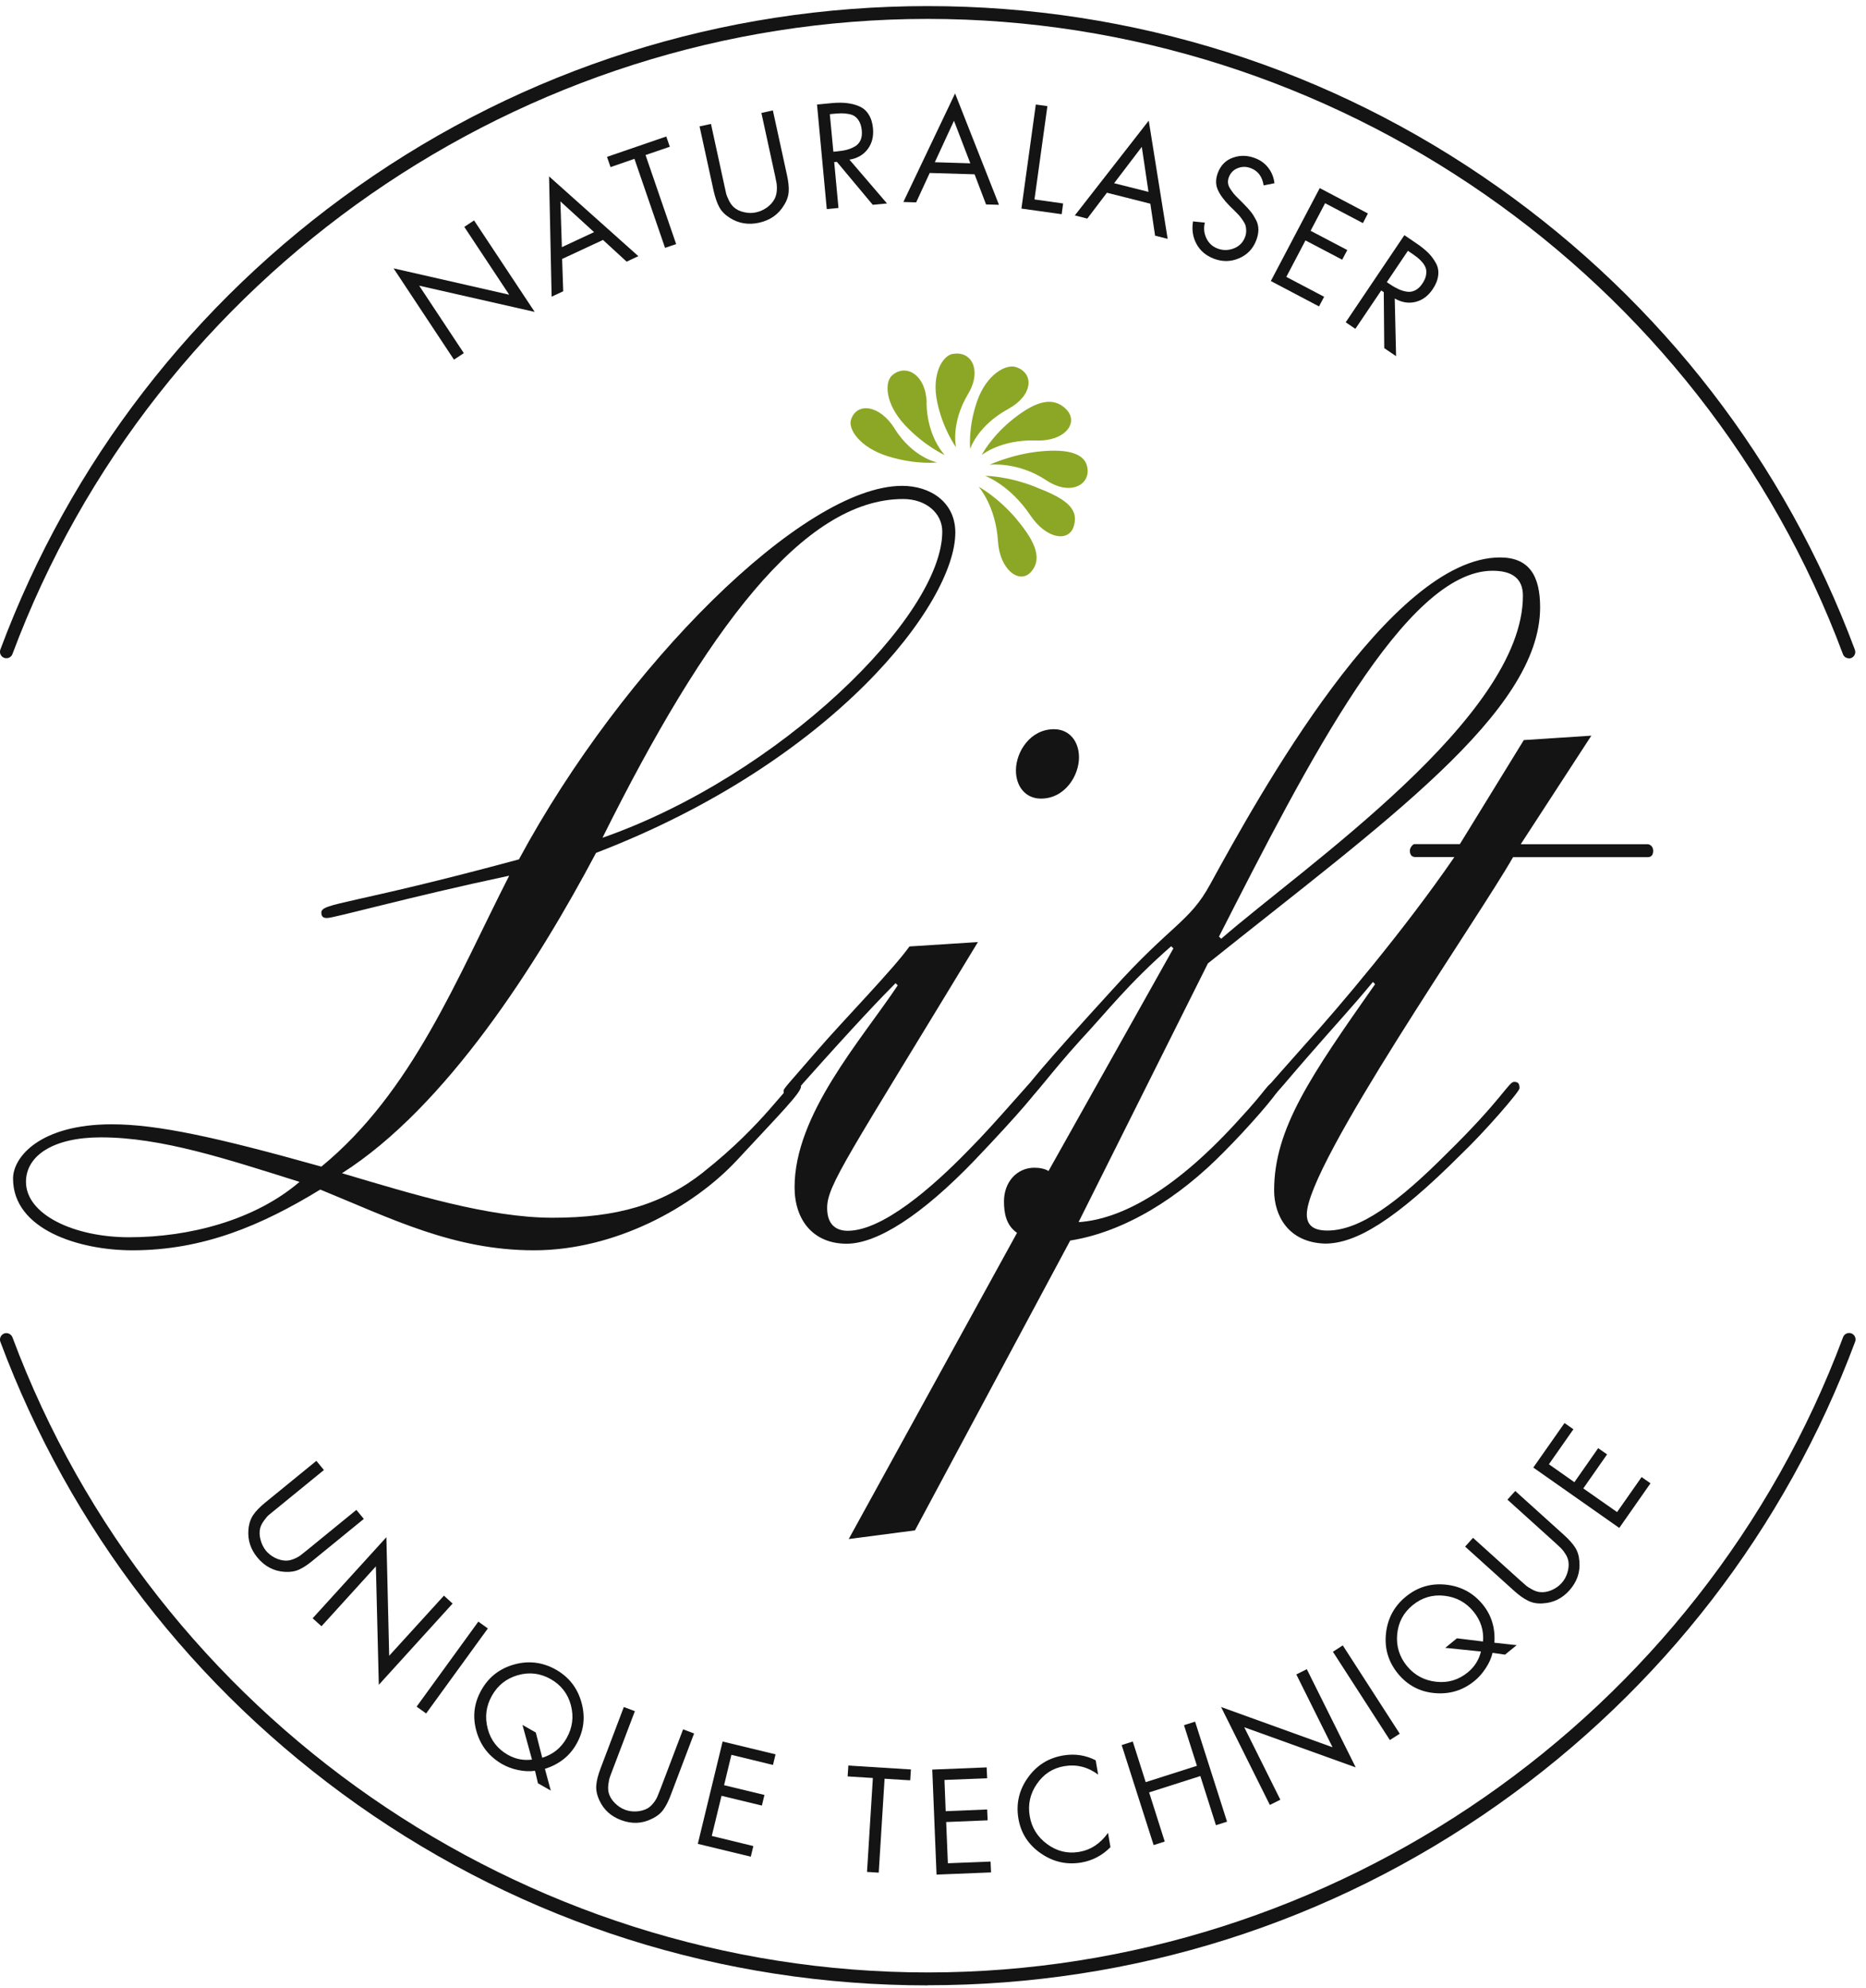 <svg width="153" height="163" viewBox="0 0 153 163" fill="none" xmlns="http://www.w3.org/2000/svg">
<g id="Vector">
<path d="M151.6 53.97C151.39 53.97 151.19 53.84 151.11 53.63C139.49 22.48 109.33 1.55 76.06 1.55C42.79 1.55 12.65 22.48 1.02 53.62C0.92 53.89 0.62 54.03 0.34 53.93C0.07 53.83 -0.07 53.53 0.03 53.25C5.75 37.92 15.88 24.8 29.3 15.32C43.03 5.63 59.2 0.5 76.06 0.5C92.92 0.5 109.1 5.63 122.82 15.33C136.24 24.81 146.37 37.93 152.09 53.27C152.19 53.54 152.05 53.84 151.78 53.95C151.72 53.97 151.66 53.98 151.6 53.98V53.97Z" fill="#141414"/>
<path d="M76.06 162.76C59.19 162.76 43.02 157.63 29.3 147.94C15.88 138.45 5.76 125.34 0.03 110C-0.07 109.73 0.07 109.43 0.34 109.32C0.61 109.22 0.91 109.36 1.02 109.63C12.65 140.78 42.81 161.7 76.07 161.7C109.33 161.7 139.49 140.77 151.12 109.62C151.22 109.35 151.52 109.21 151.8 109.31C152.07 109.41 152.21 109.71 152.11 109.99C146.39 125.32 136.27 138.44 122.84 147.93C109.11 157.63 92.94 162.75 76.08 162.75L76.06 162.76Z" fill="#141414"/>
<path d="M37.22 29.48L32.27 22L41.75 24.16L38.07 18.6L38.87 18.07L43.84 25.57L34.37 23.42L38.03 28.95L37.23 29.48H37.22Z" fill="#141414"/>
<path d="M49.42 19.68L46.09 21.23L46.18 23.88L45.23 24.32L45.02 14.46L52.34 21L51.38 21.45L49.43 19.66L49.42 19.68ZM48.71 19.03L45.95 16.51L46.07 20.26L48.71 19.03Z" fill="#141414"/>
<path d="M52.93 12.71L55.44 20.01L54.53 20.32L52.02 13.02L50.06 13.7L49.77 12.86L54.63 11.19L54.92 12.03L52.93 12.71Z" fill="#141414"/>
<path d="M58.3 10.18L59.39 15.19C59.46 15.51 59.51 15.74 59.54 15.87C59.57 16 59.65 16.19 59.76 16.42C59.87 16.65 60.01 16.84 60.16 16.98C60.39 17.19 60.68 17.33 61.03 17.4C61.38 17.48 61.71 17.48 62.03 17.4C62.33 17.33 62.62 17.2 62.9 17C63.17 16.8 63.38 16.56 63.52 16.29C63.61 16.11 63.67 15.89 63.69 15.65C63.71 15.41 63.7 15.21 63.68 15.06C63.65 14.91 63.61 14.69 63.55 14.4C63.54 14.34 63.53 14.3 63.52 14.27L62.43 9.26L63.37 9.05L64.52 14.32C64.64 14.86 64.69 15.31 64.67 15.68C64.65 16.05 64.53 16.43 64.29 16.81C63.83 17.58 63.15 18.06 62.23 18.26C61.37 18.45 60.58 18.32 59.87 17.88C59.47 17.63 59.17 17.34 58.98 16.99C58.79 16.64 58.64 16.19 58.51 15.63L57.36 10.36L58.3 10.16V10.18Z" fill="#141414"/>
<path d="M68.4 13.29L68.75 17.05L67.79 17.14L66.99 8.57L68.23 8.45C68.67 8.41 69.07 8.41 69.42 8.45C69.77 8.49 70.12 8.57 70.44 8.71C70.77 8.85 71.03 9.07 71.22 9.38C71.42 9.69 71.54 10.07 71.58 10.53C71.64 11.19 71.5 11.75 71.15 12.22C70.8 12.69 70.3 12.98 69.65 13.09L72.73 16.68L71.56 16.79L68.62 13.27L68.38 13.29H68.4ZM68.04 9.36L68.33 12.44L68.63 12.41C68.93 12.38 69.2 12.34 69.43 12.28C69.66 12.22 69.88 12.13 70.09 12.01C70.3 11.89 70.46 11.71 70.56 11.49C70.66 11.27 70.69 11 70.66 10.68C70.63 10.41 70.57 10.18 70.47 9.99C70.37 9.8 70.25 9.66 70.12 9.56C69.99 9.46 69.82 9.39 69.61 9.35C69.4 9.31 69.2 9.29 69.01 9.29C68.82 9.29 68.6 9.31 68.33 9.33L68.04 9.36Z" fill="#141414"/>
<path d="M79.91 14.29L76.23 14.18L75.12 16.59L74.07 16.56L78.31 7.66L81.91 16.79L80.85 16.76L79.91 14.29ZM79.56 13.39L78.22 9.9L76.65 13.3L79.56 13.39Z" fill="#141414"/>
<path d="M85.88 8.7L84.82 16.35L87.17 16.68L87.05 17.56L83.75 17.1L84.93 8.57L85.88 8.7Z" fill="#141414"/>
<path d="M94.32 16.7L90.76 15.8L89.15 17.92L88.13 17.66L94.19 9.89L95.74 19.58L94.71 19.32L94.32 16.7ZM94.17 15.74L93.62 12.04L91.35 15.02L94.17 15.73V15.74Z" fill="#141414"/>
<path d="M104.5 15.02L103.61 15.2C103.5 14.49 103.16 14.02 102.57 13.79C102.21 13.65 101.85 13.64 101.5 13.78C101.15 13.91 100.9 14.16 100.76 14.52C100.7 14.68 100.67 14.85 100.69 15.01C100.71 15.17 100.77 15.33 100.88 15.49C100.99 15.65 101.08 15.78 101.16 15.88C101.24 15.98 101.36 16.1 101.52 16.26L101.96 16.7C102.21 16.95 102.42 17.18 102.57 17.37C102.72 17.56 102.86 17.79 102.99 18.04C103.12 18.29 103.18 18.55 103.18 18.83C103.18 19.11 103.12 19.4 103 19.71C102.73 20.41 102.25 20.9 101.58 21.18C100.9 21.47 100.21 21.47 99.51 21.2C98.87 20.95 98.4 20.55 98.1 19.99C97.8 19.44 97.71 18.82 97.82 18.15L98.79 18.25C98.68 18.69 98.72 19.11 98.91 19.52C99.1 19.92 99.4 20.21 99.82 20.37C100.26 20.54 100.7 20.54 101.15 20.37C101.6 20.2 101.91 19.89 102.08 19.45C102.15 19.27 102.18 19.1 102.18 18.92C102.18 18.74 102.16 18.6 102.12 18.47C102.08 18.35 102 18.2 101.88 18.03C101.76 17.86 101.66 17.73 101.59 17.65C101.52 17.57 101.39 17.44 101.22 17.27L100.81 16.87C100.34 16.39 100.02 15.95 99.84 15.53C99.66 15.11 99.67 14.65 99.87 14.13C100.11 13.53 100.52 13.12 101.11 12.92C101.7 12.71 102.3 12.73 102.92 12.97C103.37 13.14 103.73 13.41 104 13.77C104.28 14.13 104.44 14.55 104.5 15.03V15.02Z" fill="#141414"/>
<path d="M104.2 23.04L108.21 15.42L112.16 17.5L111.75 18.29L108.65 16.66L107.46 18.92L110.47 20.5L110.05 21.29L107.04 19.71L105.47 22.7L108.57 24.33L108.15 25.12L104.2 23.04Z" fill="#141414"/>
<path d="M113.24 23.83L111.13 26.96L110.34 26.42L115.15 19.28L116.18 19.98C116.55 20.23 116.85 20.48 117.11 20.73C117.36 20.98 117.57 21.27 117.74 21.58C117.91 21.89 117.97 22.23 117.92 22.59C117.88 22.95 117.73 23.33 117.47 23.71C117.1 24.26 116.63 24.61 116.07 24.75C115.51 24.89 114.93 24.8 114.36 24.47L114.47 29.2L113.5 28.54L113.46 23.95L113.26 23.82L113.24 23.83ZM115.44 20.56L113.71 23.13L113.96 23.3C114.21 23.47 114.45 23.6 114.66 23.7C114.87 23.8 115.1 23.87 115.35 23.91C115.59 23.95 115.82 23.91 116.04 23.8C116.26 23.69 116.46 23.5 116.63 23.24C116.78 23.01 116.88 22.8 116.92 22.59C116.96 22.38 116.96 22.2 116.92 22.04C116.88 21.88 116.79 21.72 116.66 21.55C116.52 21.38 116.38 21.24 116.24 21.13C116.09 21.01 115.91 20.88 115.69 20.73L115.45 20.57L115.44 20.56Z" fill="#141414"/>
<path d="M26.56 120.51L22.59 123.75C22.34 123.96 22.16 124.1 22.05 124.19C21.94 124.28 21.81 124.43 21.66 124.64C21.5 124.85 21.4 125.05 21.34 125.25C21.26 125.55 21.27 125.87 21.36 126.22C21.45 126.57 21.6 126.86 21.8 127.12C22 127.36 22.25 127.56 22.55 127.71C22.85 127.86 23.16 127.94 23.46 127.94C23.67 127.94 23.88 127.89 24.1 127.8C24.32 127.71 24.5 127.61 24.62 127.52C24.74 127.43 24.92 127.29 25.14 127.11C25.19 127.07 25.22 127.04 25.25 127.02L29.22 123.78L29.83 124.52L25.65 127.93C25.23 128.28 24.84 128.53 24.51 128.68C24.17 128.83 23.78 128.89 23.33 128.86C22.44 128.8 21.7 128.41 21.1 127.68C20.54 127 20.3 126.24 20.37 125.4C20.41 124.93 20.54 124.53 20.76 124.2C20.98 123.87 21.32 123.53 21.76 123.17L25.94 119.76L26.55 120.5L26.56 120.51Z" fill="#141414"/>
<path d="M25.64 132.66L31.68 126.02L31.91 135.74L36.4 130.81L37.11 131.46L31.06 138.12L30.82 128.41L26.36 133.32L25.65 132.68L25.64 132.66Z" fill="#141414"/>
<path d="M40 133.5L34.94 140.47L34.16 139.91L39.22 132.94L40 133.5Z" fill="#141414"/>
<path d="M44.11 146.2L43.87 145.17C43.43 145.23 42.98 145.21 42.49 145.11C42.01 145.01 41.58 144.85 41.19 144.63C40.12 144.02 39.41 143.13 39.07 141.94C38.73 140.75 38.86 139.63 39.47 138.55C40.08 137.47 40.98 136.78 42.17 136.45C43.36 136.12 44.5 136.27 45.57 136.87C46.65 137.48 47.35 138.38 47.68 139.58C48.01 140.78 47.87 141.91 47.26 142.98C46.7 143.97 45.84 144.64 44.68 145.01L45.16 146.79L44.1 146.19L44.11 146.2ZM43.93 142.02L44.46 144.1C45.34 143.83 46 143.3 46.46 142.49C46.94 141.64 47.06 140.74 46.81 139.79C46.56 138.85 46 138.13 45.15 137.65C44.3 137.17 43.4 137.06 42.46 137.33C41.52 137.6 40.81 138.16 40.33 139.02C39.85 139.87 39.74 140.77 39.99 141.72C40.24 142.67 40.8 143.38 41.64 143.86C42.26 144.21 42.92 144.34 43.62 144.25L42.84 141.41L43.93 142.03V142.02Z" fill="#141414"/>
<path d="M52.06 140.27L50.24 145.06C50.12 145.37 50.04 145.58 50 145.71C49.95 145.84 49.92 146.03 49.88 146.29C49.85 146.55 49.86 146.78 49.91 146.98C49.99 147.28 50.16 147.56 50.41 147.81C50.66 148.06 50.94 148.25 51.24 148.36C51.53 148.47 51.85 148.52 52.18 148.5C52.51 148.48 52.82 148.4 53.09 148.25C53.27 148.15 53.43 148 53.58 147.81C53.73 147.62 53.83 147.45 53.89 147.31C53.95 147.17 54.03 146.96 54.14 146.69C54.16 146.63 54.18 146.59 54.19 146.56L56.01 141.77L56.91 142.11L55 147.15C54.81 147.66 54.6 148.07 54.38 148.37C54.16 148.67 53.85 148.92 53.44 149.11C52.64 149.51 51.8 149.54 50.92 149.21C50.09 148.9 49.5 148.36 49.15 147.6C48.95 147.17 48.86 146.76 48.89 146.37C48.92 145.97 49.04 145.51 49.24 144.98L51.15 139.94L52.05 140.28L52.06 140.27Z" fill="#141414"/>
<path d="M57.22 151.14L59.25 142.77L63.59 143.82L63.38 144.69L59.97 143.86L59.37 146.35L62.68 147.15L62.47 148.02L59.16 147.22L58.36 150.51L61.77 151.34L61.56 152.21L57.22 151.16V151.14Z" fill="#141414"/>
<path d="M72.53 145.82L72.05 153.52L71.09 153.46L71.57 145.76L69.5 145.63L69.56 144.74L74.69 145.06L74.63 145.95L72.53 145.82Z" fill="#141414"/>
<path d="M76.79 153.67L76.44 145.07L80.9 144.89L80.94 145.78L77.44 145.92L77.54 148.48L80.94 148.34L80.98 149.23L77.58 149.37L77.72 152.75L81.22 152.61L81.26 153.5L76.8 153.68L76.79 153.67Z" fill="#141414"/>
<path d="M89.84 144.31L90.04 145.48C89.19 144.85 88.26 144.62 87.26 144.79C86.32 144.95 85.58 145.43 85.02 146.24C84.46 147.05 84.27 147.93 84.43 148.88C84.59 149.83 85.06 150.59 85.86 151.18C86.65 151.76 87.52 151.98 88.47 151.82C89.43 151.66 90.22 151.14 90.85 150.26L91.05 151.43C90.38 152.11 89.58 152.53 88.66 152.69C87.46 152.89 86.35 152.64 85.33 151.93C84.31 151.22 83.7 150.27 83.5 149.07C83.3 147.85 83.56 146.74 84.28 145.73C85 144.72 85.97 144.11 87.19 143.91C88.14 143.75 89.03 143.89 89.86 144.32L89.84 144.31Z" fill="#141414"/>
<path d="M93.94 146.1L98.14 144.76L97.08 141.43L97.99 141.14L100.61 149.34L99.7 149.63L98.42 145.6L94.22 146.94L95.5 150.97L94.59 151.26L91.97 143.06L92.88 142.77L93.94 146.1Z" fill="#141414"/>
<path d="M104.12 147.97L100.12 139.94L109.26 143.24L106.29 137.27L107.15 136.84L111.16 144.89L102.02 141.6L104.98 147.54L104.12 147.97Z" fill="#141414"/>
<path d="M110.1 134.89L114.77 142.13L113.96 142.65L109.29 135.41L110.1 134.89Z" fill="#141414"/>
<path d="M123.43 135.65L122.38 135.5C122.28 135.93 122.09 136.35 121.82 136.76C121.55 137.17 121.25 137.52 120.9 137.8C119.95 138.58 118.86 138.91 117.63 138.8C116.4 138.69 115.4 138.15 114.62 137.2C113.84 136.24 113.51 135.15 113.64 133.92C113.77 132.69 114.31 131.68 115.26 130.9C116.22 130.11 117.32 129.78 118.55 129.91C119.78 130.04 120.79 130.58 121.57 131.53C122.29 132.41 122.61 133.45 122.53 134.67L124.36 134.87L123.41 135.64L123.43 135.65ZM119.47 134.31L121.6 134.57C121.67 133.66 121.41 132.84 120.82 132.12C120.2 131.36 119.4 130.93 118.43 130.82C117.46 130.71 116.59 130.97 115.83 131.59C115.07 132.21 114.65 133.01 114.56 133.98C114.47 134.95 114.74 135.82 115.36 136.58C115.98 137.33 116.77 137.76 117.75 137.87C118.73 137.98 119.59 137.72 120.35 137.1C120.9 136.65 121.26 136.08 121.43 135.39L118.5 135.09L119.47 134.3V134.31Z" fill="#141414"/>
<path d="M120.79 126.08L124.6 129.52C124.84 129.74 125.02 129.89 125.12 129.98C125.22 130.07 125.39 130.18 125.62 130.3C125.85 130.43 126.07 130.5 126.27 130.52C126.58 130.55 126.9 130.5 127.22 130.36C127.54 130.22 127.82 130.03 128.04 129.78C128.25 129.55 128.41 129.27 128.51 128.95C128.61 128.63 128.65 128.32 128.6 128.01C128.57 127.81 128.49 127.6 128.36 127.4C128.23 127.19 128.11 127.04 128 126.93C127.89 126.82 127.73 126.67 127.51 126.47C127.47 126.43 127.43 126.4 127.41 126.38L123.6 122.94L124.24 122.23L128.24 125.84C128.65 126.21 128.95 126.55 129.15 126.86C129.35 127.17 129.47 127.55 129.5 128C129.58 128.89 129.3 129.68 128.68 130.38C128.09 131.04 127.37 131.39 126.54 131.44C126.07 131.48 125.65 131.41 125.3 131.23C124.94 131.06 124.55 130.78 124.13 130.4L120.13 126.79L120.77 126.08H120.79Z" fill="#141414"/>
<path d="M132.77 125.26L125.72 120.31L128.28 116.66L129.01 117.17L127 120.04L129.09 121.51L131.04 118.72L131.77 119.23L129.82 122.02L132.59 123.96L134.6 121.09L135.33 121.6L132.77 125.26Z" fill="#141414"/>
<path d="M57.67 96.09C62.65 92.17 64.61 88.79 65.15 88.79C65.51 88.79 65.68 88.97 65.68 89.06C65.68 89.59 63.9 91.37 60.43 95.11C56.78 99.03 50.37 102.5 43.79 102.5C37.21 102.5 32.13 99.92 26.26 97.52C21.45 100.46 16.65 102.5 10.86 102.5C6.5 102.5 1.07 100.81 1.07 96.62C1.07 94.84 3.3 92.17 9.17 92.17C12.91 92.17 17.8 93.24 26.35 95.64C33.83 89.5 37.48 80.15 41.75 71.79C33.38 73.57 27.42 75.26 26.8 75.26C26.44 75.26 26.35 75.08 26.35 74.81C26.35 74.01 28.75 74.19 42.55 70.45C51.09 54.61 65.87 39.83 73.97 39.83C76.28 39.83 78.33 41.16 78.33 43.66C78.33 49.45 68.36 62.44 48.87 69.92C44.06 79 36.59 90.75 28.04 96.18C33.74 97.87 40.06 99.83 45.31 99.83C50.56 99.83 54.3 98.76 57.68 96.09H57.67ZM10.59 101.43C15.57 101.43 20.92 100.01 24.56 96.89C18.6 95.02 13.26 93.24 8.27 93.24C4.35 93.24 2.13 94.75 2.13 96.89C2.13 99.56 6.05 101.43 10.59 101.43ZM74.05 40.91C65.86 40.91 57.85 51.68 49.4 68.68C63.91 63.61 77.26 50.52 77.26 43.58C77.26 42.07 75.93 40.91 74.06 40.91H74.05Z" fill="#141414"/>
<path d="M80.19 77.22C69.51 94.84 67.82 97.16 67.82 99.03C67.82 100.54 68.71 100.9 69.51 100.9C72.36 100.9 76.45 97.34 79.39 94.31C81.7 92 84.64 88.43 84.82 88.43C85.09 88.43 85.35 88.52 85.35 88.88C85.35 89.15 83.66 91.19 79.92 95.11C75.56 99.65 71.91 101.96 69.42 101.96C66.66 101.96 65.15 100 65.15 97.33C65.15 91.37 70.58 85.31 73.61 80.78L73.43 80.6C72.36 81.67 70.14 83.98 65.86 88.79C64.97 89.86 64.88 89.95 64.61 89.95C64.34 89.95 64.25 89.68 64.25 89.42C64.25 89.24 64.61 88.89 66.92 86.22C69.23 83.55 73.24 79.46 74.57 77.59L80.18 77.23L80.19 77.22ZM86.42 59.78C87.67 59.78 88.47 60.76 88.47 62.09C88.47 63.6 87.31 65.47 85.35 65.47C84.1 65.47 83.3 64.49 83.3 63.16C83.3 61.65 84.46 59.78 86.42 59.78Z" fill="#141414"/>
<path d="M88.47 100.19C92.21 99.92 96.66 97.25 101.64 91.73C103.95 89.24 103.95 88.79 104.4 88.79C104.67 88.79 104.84 88.97 104.84 89.24C104.84 89.6 102.26 92.53 100.39 94.4C96.65 98.23 92.2 100.99 87.75 101.7L75.02 125.46L69.59 126.17L83.39 101.07C82.5 100.45 82.32 99.47 82.32 98.49C82.32 96.89 83.39 95.73 84.81 95.73C85.26 95.73 85.7 95.82 85.97 96L96.21 77.75L96.03 77.57C92.47 80.69 90.87 82.82 88.55 85.31C85.97 88.16 84.72 90.03 84.37 90.03C84.1 90.03 83.92 89.76 83.92 89.58C83.92 89.31 85.52 87.36 91.22 81.12C96.03 75.78 97.54 75.6 99.23 72.49C103.23 65.19 114 45.7 122.99 45.7C125.39 45.7 126.28 47.21 126.28 49.79C126.28 58.42 113.37 67.5 99.04 78.98L88.45 100.16L88.47 100.19ZM100.13 76.96C106.98 71 124.87 58.8 124.87 48.84C124.87 47.42 123.98 46.79 122.38 46.79C115.26 46.79 107.25 62.45 99.95 76.78L100.13 76.96Z" fill="#141414"/>
<path d="M124.96 60.67L130.48 60.31L124.69 69.21H135.1C135.28 69.21 135.55 69.39 135.55 69.74C135.55 70.01 135.46 70.27 135.1 70.27H124.06C121.3 75.16 107.15 95.46 107.15 99.55C107.15 100.44 107.68 100.88 108.84 100.88C111.51 100.88 114.63 98.57 118.63 94.56C123.17 90.11 123.7 88.69 124.15 88.69C124.51 88.69 124.59 88.87 124.59 89.22C124.59 89.49 121.74 92.78 119.78 94.65C114.35 100.08 111.15 101.95 108.65 101.95C105.62 101.86 104.47 99.64 104.47 97.59C104.47 92.52 107.5 88.16 112.75 80.68L112.57 80.5C110.88 82.55 109.54 83.97 107.14 86.73C106.34 87.62 103.94 90.56 103.67 90.56C103.4 90.56 103.23 90.47 103.23 90.2C103.23 89.84 103.59 89.49 107.06 85.57C109.73 82.63 115.16 76.22 119.25 70.26H116.05C115.69 70.26 115.6 69.99 115.6 69.73C115.6 69.47 115.87 69.2 115.96 69.2H119.7L124.95 60.66L124.96 60.67Z" fill="#141414"/>
<path d="M79.55 36.8C79.55 36.8 79.36 35.07 80.11 32.91C80.88 30.68 82.49 29.83 83.29 30.09C84.82 30.58 84.71 32.41 82.68 33.52C80.13 34.91 79.55 36.8 79.55 36.8ZM78.11 29.01C77.29 29.16 76.35 30.67 76.85 32.99C77.33 35.23 78.39 36.67 78.39 36.67C78.39 36.67 77.93 34.72 79.37 32.31C80.53 30.38 79.68 28.72 78.11 29.02M75.98 33.03C75.94 30.79 74.33 29.75 73.15 30.77C72.53 31.3 72.54 33.07 74.2 34.85C75.81 36.57 77.47 37.31 77.47 37.31C77.47 37.31 76.02 35.86 75.97 33.04L75.98 33.03ZM73.36 35.14C72.1 33.14 70.22 32.97 69.77 34.43C69.54 35.2 70.51 36.71 72.88 37.43C75.17 38.12 76.84 37.91 76.84 37.91C76.84 37.91 74.87 37.54 73.35 35.14H73.36ZM87.4 33.53C86.36 32.51 85 32.83 83.11 34.32C81.28 35.76 80.49 37.31 80.49 37.31C80.49 37.31 82.03 36.01 84.99 36.11C87.34 36.19 88.51 34.63 87.4 33.53ZM81.14 38.1C81.14 38.1 83.44 37.81 85.8 39.38C87.67 40.62 89.25 39.83 89.18 38.53C89.11 37.18 87.61 36.77 85.25 37.01C82.97 37.24 81.14 38.1 81.14 38.1ZM84.86 39.9C82.55 39 80.77 39.01 80.77 39.01C80.77 39.01 82.79 39.73 84.47 42.23C85.8 44.21 87.65 44.48 88.05 43.12C88.49 41.61 87.25 40.83 84.87 39.91L84.86 39.9ZM83.38 42.59C81.81 40.73 80.24 39.9 80.24 39.9C80.24 39.9 81.65 41.47 81.83 44.4C81.98 46.73 83.61 47.94 84.55 46.87C85.43 45.87 84.99 44.51 83.37 42.59H83.38Z" fill="#8CA726"/>
</g>
</svg>
